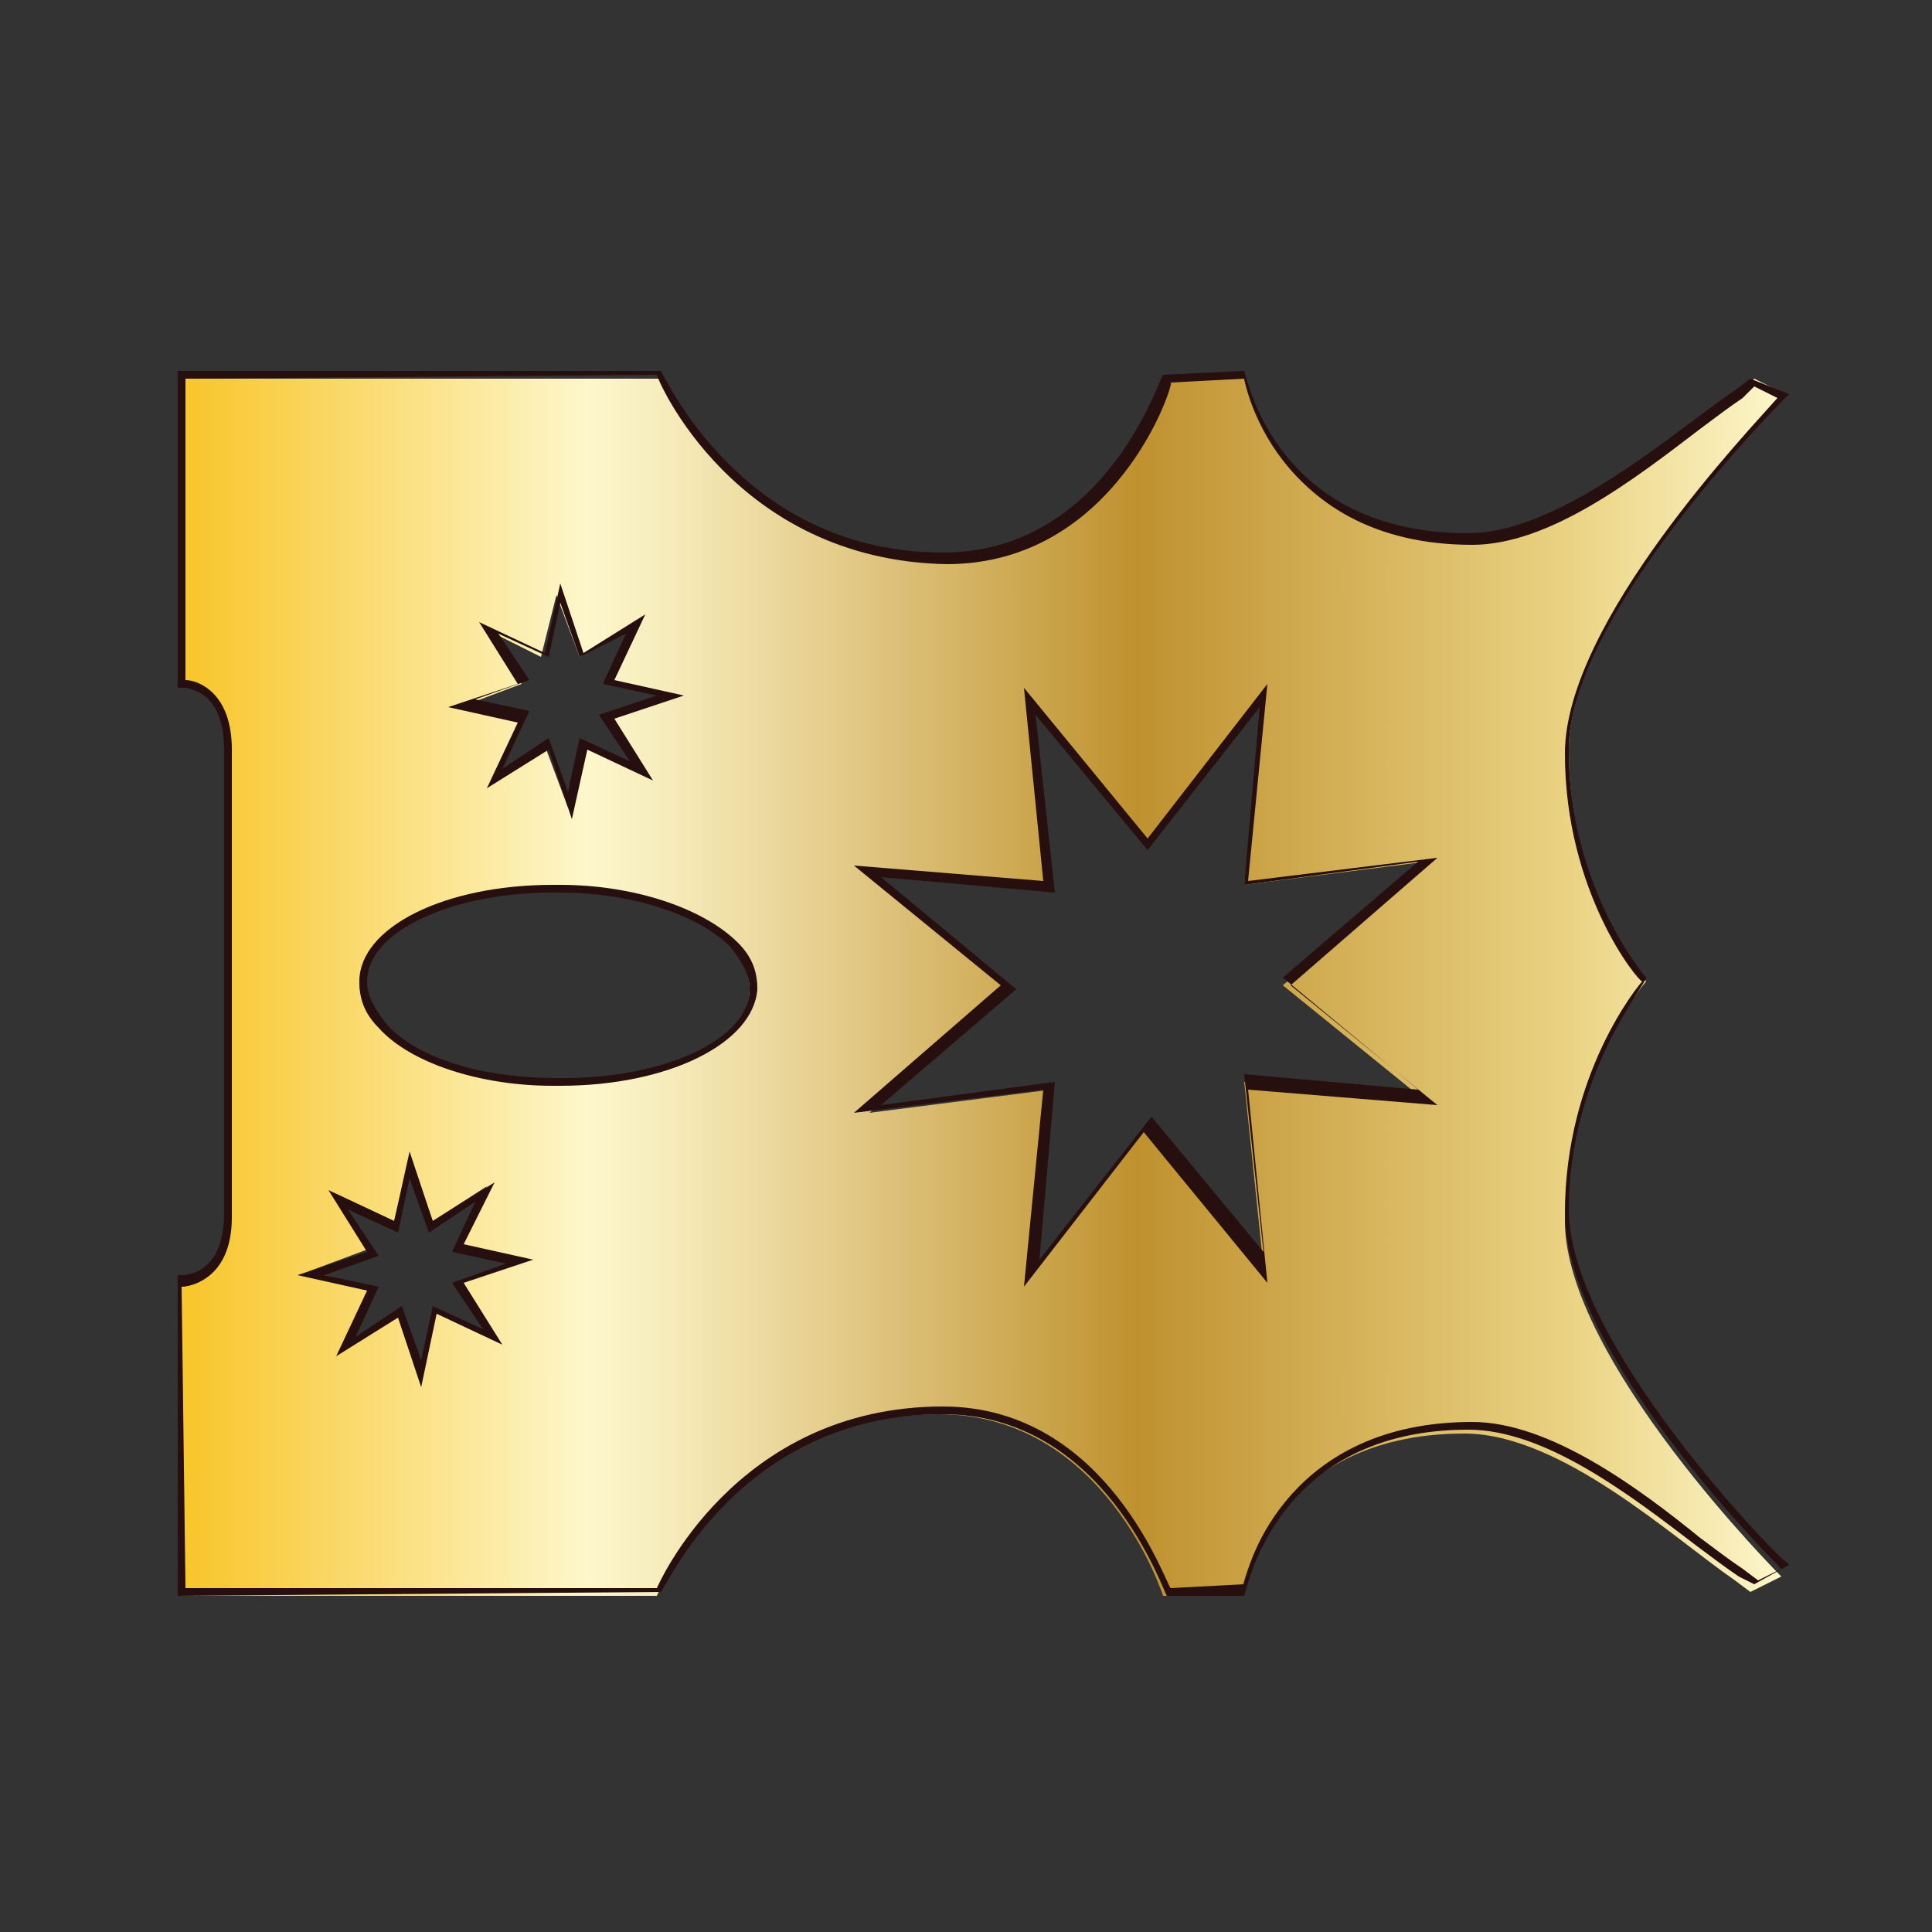 <?xml version="1.0" encoding="utf-8"?>
<!-- Generator: Adobe Illustrator 24.2.0, SVG Export Plug-In . SVG Version: 6.00 Build 0)  -->
<svg version="1.1" id="Livello_1" xmlns="http://www.w3.org/2000/svg" xmlns:xlink="http://www.w3.org/1999/xlink" x="0px" y="0px"
	 viewBox="0 0 50 50" style="enable-background:new 0 0 50 50;" xml:space="preserve">
<rect x="0" y="0" width="50" height="50" fill="#333333" stroke="none"/>
<style type="text/css">
	.st0{fill-rule:evenodd;clip-rule:evenodd;fill:url(#SVGID_1_);}
	.st1{fill:#260F0E;}
</style>
<g id="Dx">
	<linearGradient id="SVGID_1_" gradientUnits="userSpaceOnUse" x1="4.715" y1="25.436" x2="46.195" y2="25.436">
		<stop  offset="5.618000e-03" style="stop-color:#F8C62D"/>
		<stop  offset="0.253" style="stop-color:#FDF7CC"/>
		<stop  offset="0.305" style="stop-color:#F6EBBA"/>
		<stop  offset="0.408" style="stop-color:#E4CC8B"/>
		<stop  offset="0.553" style="stop-color:#C79F43"/>
		<stop  offset="0.596" style="stop-color:#BF912F"/>
		<stop  offset="0.871" style="stop-color:#EBD485"/>
		<stop  offset="1" style="stop-color:#FDF7CC"/>
	</linearGradient>
	<path class="st0" d="M42.6,25.4c0,0-2-2.3-2-6c0-3.6,5.6-9.2,5.6-9.2l-0.8-0.4L45,10.2c-1.6,1.1-4.5,3.8-7,3.8
		c-5.1,0-5.8-4.2-5.8-4.2h-2c0,0-1.4,4.7-5.8,4.7c-5.4,0-7.3-4.7-7.3-4.7H4.7v8c0,0,1.2-0.1,1.2,1.7v12.1c0,1.7-1.2,1.7-1.2,1.7v8
		h12.3c0,0,2-4.7,7.3-4.7c4.3,0,5.8,4.7,5.8,4.7h2c0,0,0.7-4.2,5.8-4.2c2.5,0,5.4,2.7,7,3.8l0.4,0.3l0.8-0.4c0,0-5.6-5.6-5.6-9.2
		C40.6,27.7,42.6,25.4,42.6,25.4z M26.7,33l0.5-4.8l-4.7,0.6l3.7-3.2l-3.7-3l4.7,0.4l-0.5-4.8l3,3.7l3-3.8l-0.5,4.8l4.7-0.6
		l-3.7,3.2l3.7,3L32.2,28l0.5,4.8l-3-3.7L26.7,33z M8.9,34.8l0.7-1.5L8,32.9l1.6-0.6l-0.9-1.4l1.5,0.7l0.4-1.6l0.6,1.6l1.4-0.9
		l-0.7,1.5l1.6,0.4l-1.6,0.6l0.9,1.4l-1.5-0.7l-0.4,1.6L10.3,34L8.9,34.8z M14.4,23c2.8,0,5,1.2,5,2.6c0,1.4-2.3,2.5-5.1,2.4
		c-2.8,0-5-1.2-5-2.6C9.4,24.1,11.7,23,14.4,23z M12.8,20.2l0.7-1.5l-1.6-0.4l1.6-0.6l-0.9-1.4L14,17l0.4-1.6l0.6,1.6l1.4-0.9
		l-0.7,1.5l1.6,0.4l-1.6,0.6l0.9,1.4l-1.5-0.7l-0.4,1.6l-0.6-1.6L12.8,20.2z"/>
	<path class="st1" d="M32.2,41.3h-2c-0.1-0.1-1.6-4.7-5.8-4.7c-5.3,0-7.2,4.6-7.3,4.6L4.6,41.3V33l0.1,0h0c0.2,0,1.1-0.1,1.1-1.6
		V19.4c0-1.5-0.9-1.6-1.1-1.6H4.6l0-0.1V9.6h12.5c0.1,0.1,2.1,4.7,7.3,4.7c4.2,0,5.6-4.5,5.7-4.6l2.1-0.1c0.1,0.3,0.9,4.2,5.8,4.2
		c1.9,0,4.2-1.7,5.8-2.9c0.4-0.3,0.8-0.6,1.1-0.8l0.4-0.3l1,0.4l-0.1,0.1c-0.1,0.1-5.6,5.6-5.6,9.1c0,3.6,2,5.9,2,5.9
		c0,0.2-2,2.5-2,6c0,3.5,5.5,9.1,5.6,9.1l0.1,0.1l-0.9,0.5L45,40.8c-0.3-0.2-0.7-0.5-1.1-0.8C42.2,38.7,40,37,38,37
		C33.1,37,32.3,41,32.2,41.3L32.2,41.3L32.2,41.3L32.2,41.3z M24.4,36.4c4.3,0,5.8,4.7,5.9,4.7l1.9-0.1c0.1-0.6,1.2-4.2,5.9-4.2
		c2,0,4.3,1.7,5.9,3c0.4,0.3,0.8,0.6,1.1,0.8l0.4,0.3l0.6-0.3c-0.8-0.8-5.6-5.8-5.6-9.2c0-3.6,1.9-5.9,2-6l0,0c-0.1,0-2-2.3-2-5.9
		c0-3.4,4.8-8.4,5.5-9.2L45.4,10l-0.3,0.3c-0.3,0.2-0.7,0.5-1.1,0.8c-1.7,1.3-3.9,3-5.9,3c-5.1,0-5.9-4.3-5.9-4.3l-1.9,0.1
		c0.1,0-1.4,4.7-5.8,4.7C19,14.5,17,9.8,17,9.7L4.8,9.8v7.8c0.3,0,1.2,0.3,1.2,1.8v12.1c0,1.7-1.2,1.8-1.3,1.8l0.1,7.8h12.2
		C17,41.1,19,36.4,24.4,36.4L24.4,36.4z M10.9,35.9l-0.6-1.8l-1.6,1l0.8-1.7L7.7,33l1.8-0.6l-1-1.6l1.7,0.8l0.4-1.8l0.6,1.8l1.6-1
		L12,32.2l1.8,0.4l-1.8,0.6l1,1.6l-1.7-0.8L10.9,35.9L10.9,35.9z M10.4,33.8l0.5,1.4l0.3-1.4l1.3,0.6l-0.8-1.2l1.4-0.5l-1.4-0.3
		l0.6-1.3l-1.2,0.8l-0.5-1.4l-0.3,1.4l-1.3-0.6l0.8,1.2l-1.4,0.5l1.4,0.3l-0.6,1.3L10.4,33.8L10.4,33.8z M26.5,33.3l0.5-5.1
		l-4.9,0.6l3.8-3.3l-3.8-3.1l4.9,0.4l-0.5-5l3.2,3.9l3.1-4l-0.5,5.1l4.9-0.6l-3.8,3.3l3.8,3.1l-4.9-0.4l0.5,5l-3.2-3.9L26.5,33.3
		L26.5,33.3z M27.3,28l-0.4,4.6l2.9-3.7l2.9,3.5l-0.5-4.6l4.5,0.4l-3.5-2.9l3.5-3l-4.5,0.6l0.4-4.6l-2.9,3.7l-2.9-3.5l0.5,4.6
		l-4.5-0.4l3.5,2.9l-3.5,3L27.3,28L27.3,28z M14.5,28.1l-0.2,0c-1.9,0-3.7-0.6-4.5-1.5c-0.4-0.4-0.5-0.8-0.5-1.2
		c0-1.4,2.2-2.5,5-2.5l0.2,0c1.9,0,3.7,0.6,4.6,1.5c0.4,0.4,0.5,0.8,0.5,1.2C19.5,27,17.3,28.1,14.5,28.1L14.5,28.1z M14.3,23.1
		c-2.6,0-4.8,1-4.8,2.3c0,0.4,0.2,0.7,0.5,1.1c0.8,0.9,2.5,1.4,4.4,1.4l0.2,0c2.6,0,4.8-1,4.8-2.3c0-0.4-0.2-0.7-0.5-1.1
		c-0.8-0.8-2.5-1.4-4.4-1.4L14.3,23.1L14.3,23.1z M14.8,21.2l-0.6-1.8l-1.6,1l0.8-1.7l-1.8-0.4l1.8-0.6l-1-1.6l1.7,0.8l0.4-1.8
		l0.6,1.8l1.6-1l-0.8,1.7l1.8,0.4l-1.8,0.6l1,1.6l-1.7-0.8L14.8,21.2L14.8,21.2z M14.2,19.1l0.5,1.4l0.3-1.4l1.3,0.6l-0.8-1.2L17,18
		l-1.4-0.3l0.6-1.3L15,17l-0.5-1.4l-0.3,1.4l-1.3-0.6l0.8,1.2l-1.4,0.5l1.4,0.3L13,19.9L14.2,19.1L14.2,19.1z"/>
</g>
</svg>
